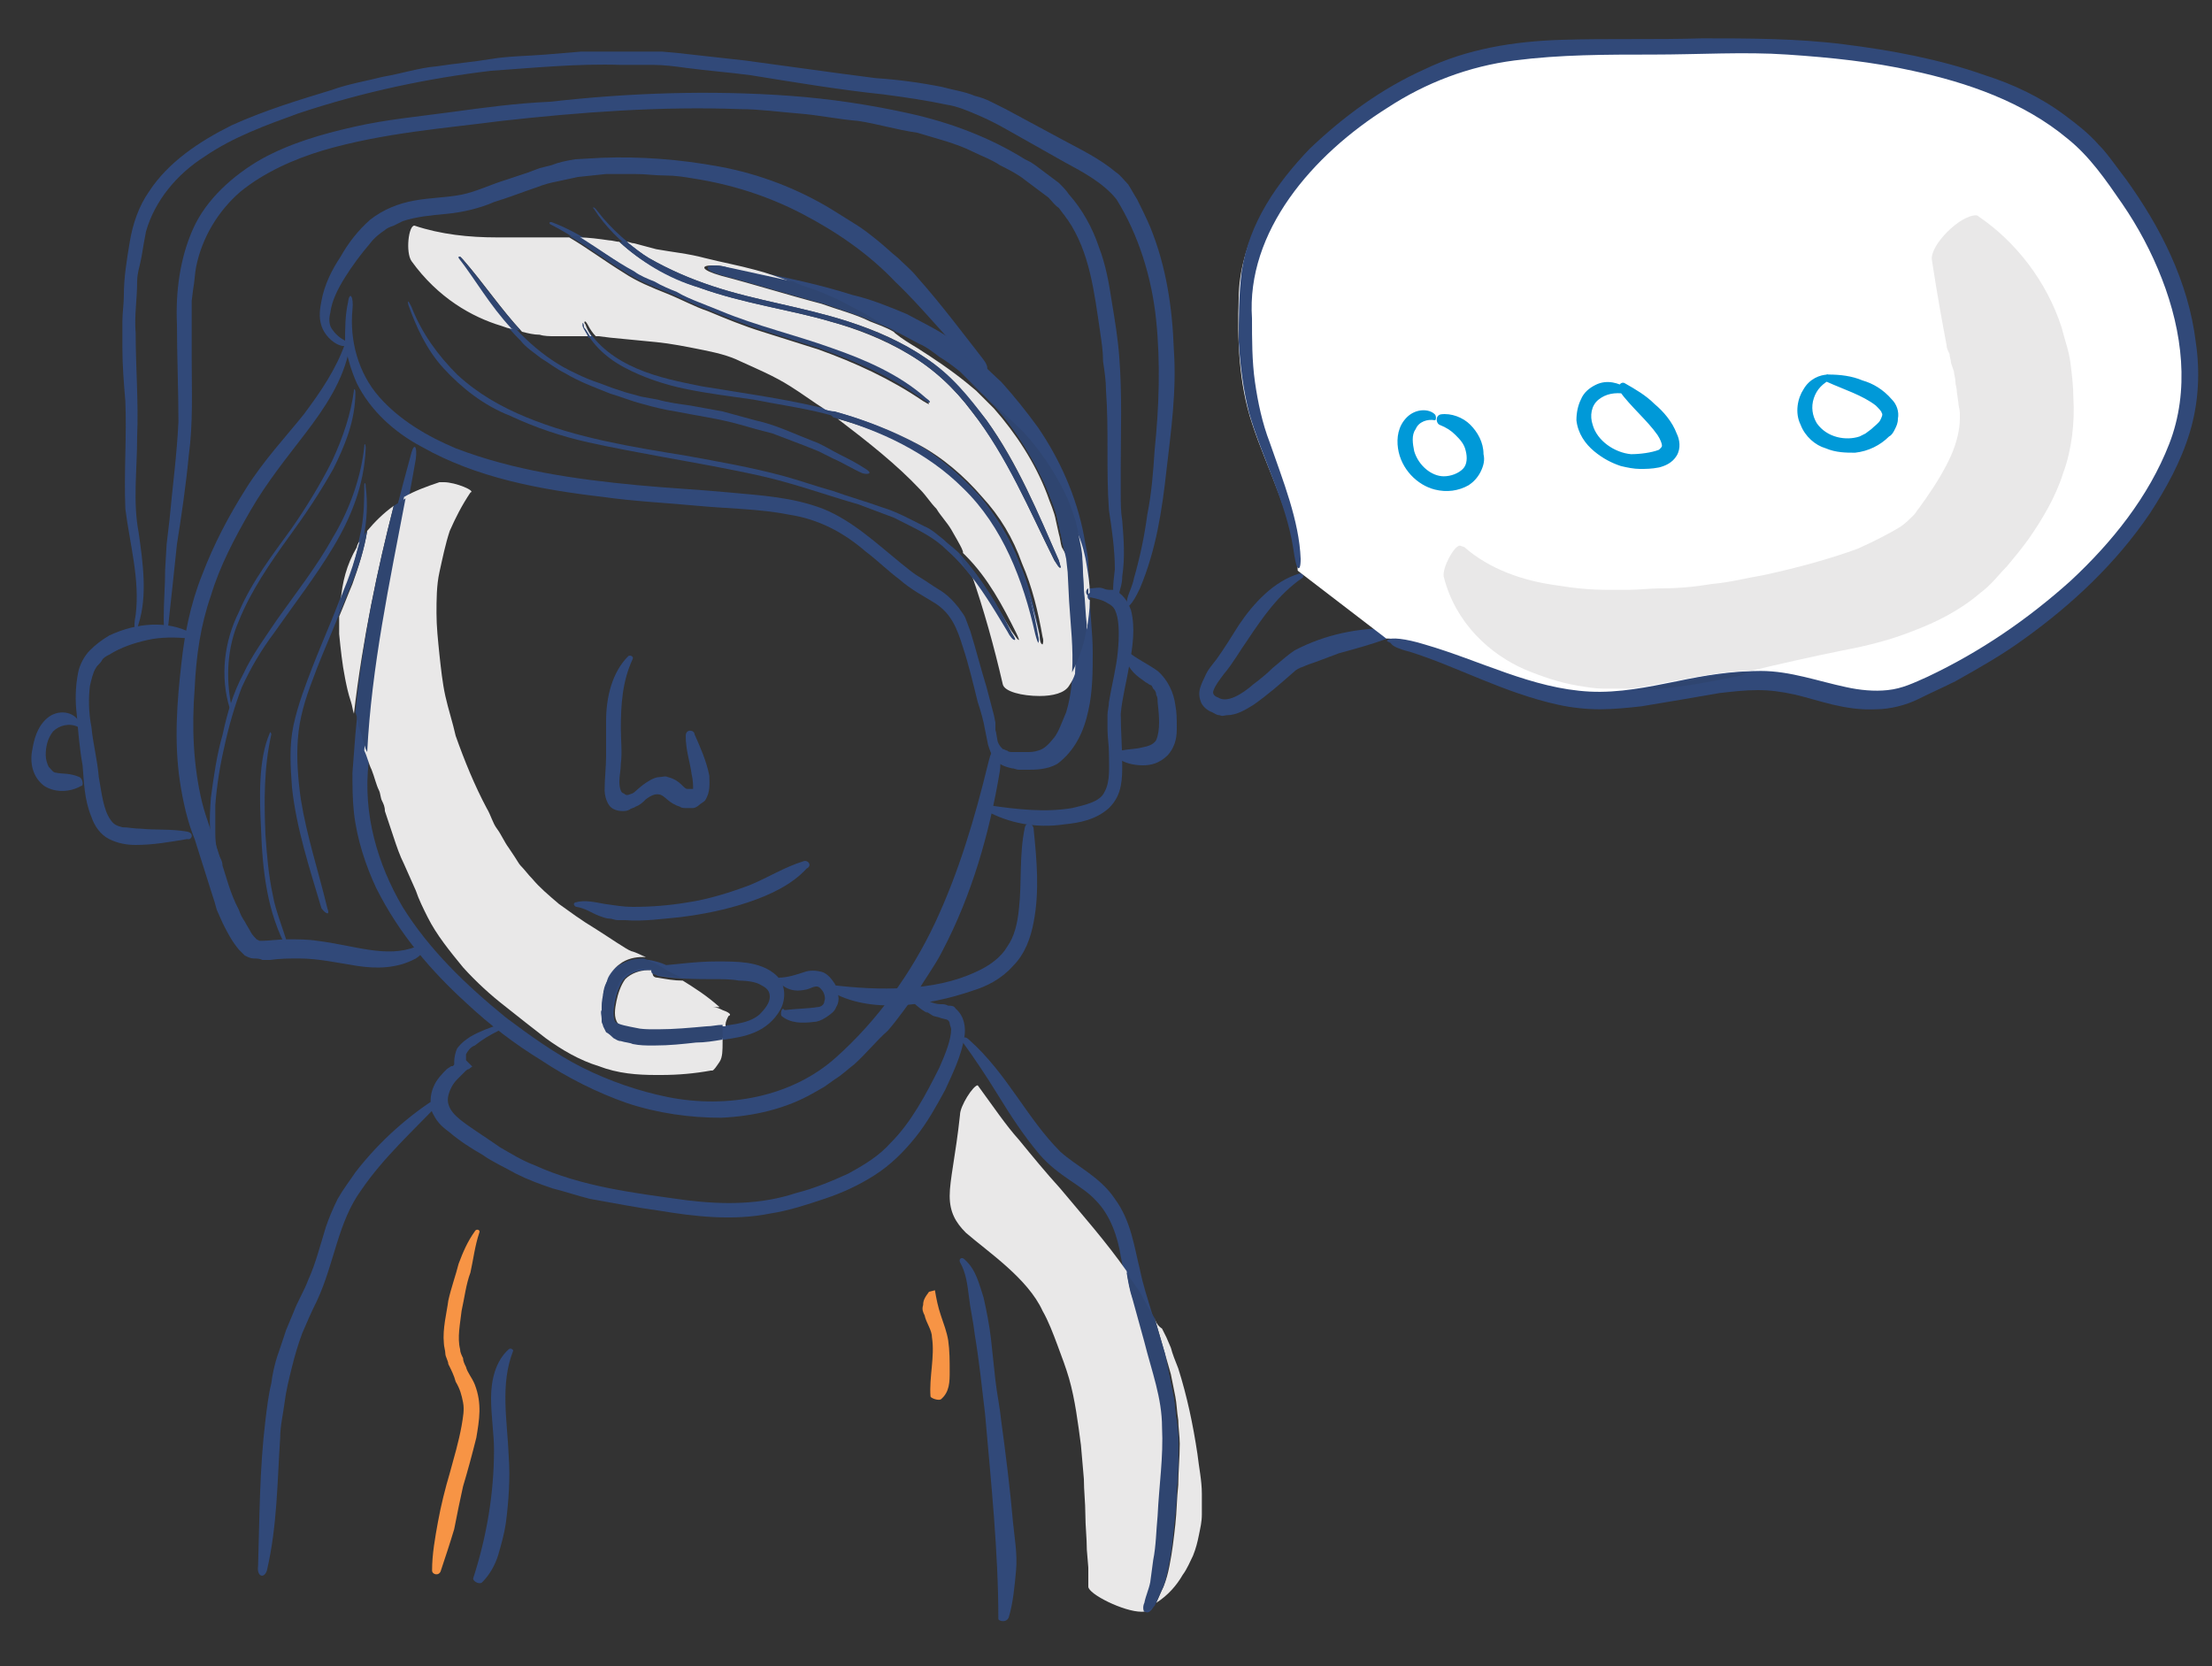 <svg xmlns="http://www.w3.org/2000/svg" version="1.1" id="Layer_1" x="0" y="0" viewBox="0 0 150 113" xml:space="preserve"><rect x="0" y="0" width="150" height="113" fill="#333333" stroke="none"/><style>.st0{fill:#314979}.st1{fill:#f79445}.st4{fill:#e9e8e8}.st5{fill:#2f4570}</style><path class="st0" d="M49.1 18.7c2.3.6 4.5 1.3 6.8 1.9 1.1.4 2.2.7 3.3 1.2.5.2 1.1.4 1.6.7l1.5.8c.5.2 1 .6 1.4.9.5.3.9.6 1.4 1l1.2 1.2.6.6.6.6c1.5 1.7 2.7 3.7 3.6 5.8.2.6.5 1.2.6 1.8l.2.9c.1.3.1.6.2.9l.2.9.1.9.1 2c.2 2.6.5 5.2-.2 7.5-.3.7-.5 1.3-.8 1.7-.4.5-.7.8-1.1.9-.3.1-.5.1-.8.1h-.9c-.2 0-.3 0-.4-.1-.1 0-.2-.1-.3-.1-.1-.1-.2-.2-.3-.4-.1-.2-.1-.6-.2-.9V49l-.1-.5-.5-1.9c-.4-1.3-.7-2.5-1.1-3.8-.1-.3-.2-.5-.3-.8-.1-.3-.3-.5-.5-.8-.4-.5-.8-.9-1.3-1.2-.5-.3-.9-.6-1.4-.9-.5-.3-.8-.6-1.2-.9-1.6-1.3-3.3-2.9-5.3-3.7-2.1-.8-4.2-.9-6.3-1.1-2.1-.2-4.2-.3-6.3-.5-4.2-.4-8.4-1-12.3-2.5-1.9-.8-3.8-1.9-5.2-3.5-1.4-1.6-2-3.8-1.8-5.9.1-.9-.2-1.3-.3-.5-.2.9-.2 1.8-.2 2.7.1.9.4 1.9.8 2.8.9 1.8 2.5 3.3 4.4 4.3 3.7 2.1 8 2.9 12.3 3.4 2.1.3 4.3.4 6.4.6 2.1.2 4.2.2 6.2.6 2 .3 3.7 1.2 5.2 2.5.8.6 1.5 1.3 2.3 1.9.8.7 1.6 1.1 2.4 1.6 1.1.7 1.5 1.7 1.9 3 .4 1.2.7 2.5 1 3.7.2.6.4 1.3.5 1.9l.2 1c.1.3.2.7.5 1 .3.4.7.5 1.1.6.2 0 .3.1.5.1h.5c.6 0 1.4 0 2.1-.4 1.2-.9 1.8-2.2 2.1-3.6.3-1.3.3-2.7.3-4 0-1.3-.2-2.6-.2-3.9l-.1-2c0-.7-.2-1.3-.3-2-.5-2.6-1.6-5.1-3.1-7.3-.8-1.1-1.6-2.1-2.5-3.1-1-.9-1.9-1.9-3-2.6-1-.8-2.3-1.4-3.4-2-1.2-.5-2.4-1-3.7-1.3-2.5-.8-5.1-1.3-7.6-1.8-2.3-.4-3 0-1.1.5"/><path class="st0" d="M66.7 24.4c-1.4-1.8-2.9-3.8-4.5-5.6-.4-.5-.9-.9-1.3-1.3-.5-.4-.9-.8-1.4-1.2-.5-.4-1-.8-1.5-1.1l-1.6-1c-2.3-1.4-4.9-2.4-7.6-2.9-2.7-.5-5.4-.7-8-.6l-1.8.1c-.6.1-1.1.2-1.6.4l-.8.2-.8.3-1.5.5c-1 .3-2 .8-3 1-1 .2-2.1.2-3.2.4s-2.1.6-3 1.3c-.8.7-1.5 1.6-2 2.5-.6.9-1.1 1.9-1.3 3-.1.5-.2 1.1 0 1.7.2.6.7 1.1 1.2 1.3.5.2.7-.1.4-.3-.4-.2-.7-.5-.9-.8-.2-.3-.2-.7-.1-1.1.1-.8.5-1.6 1-2.4.5-.8 1.1-1.6 1.7-2.3.3-.4.7-.7 1-.9.1-.1.3-.2.6-.3l.6-.3c.9-.3 1.9-.4 3-.5 1.1-.1 2.3-.4 3.2-.8 1-.3 2-.7 2.9-1 .5-.2.9-.3 1.4-.4.5-.1.9-.2 1.4-.3l1.9-.2h2c.7 0 1.3.1 2 .1s1.3.1 1.9.2c2.6.4 5.1 1.2 7.4 2.4 2.3 1.2 4.5 2.7 6.3 4.6 1.9 1.8 3.5 3.9 5.4 5.7.6.6 1.2.4.6-.4"/><path class="st0" d="M28.2 64.2c-2 .8-4.2-.1-6.7-.4-.6-.1-1.3-.1-2-.1-.6 0-1.3.1-1.7.1h-.2l-.2-.1c-.1-.1-.3-.3-.4-.5-.1-.2-.3-.5-.4-.7-.2-.3-.3-.5-.4-.8-.6-1.1-.9-2.4-1.3-3.6-.4-1.3-.9-2.5-1.2-3.7-.6-2.5-.7-5.1-.5-7.7.1-2.2.4-4.3 1.1-6.3.6-2 1.6-3.9 2.7-5.8s2.4-3.5 3.7-5.2c1.3-1.7 2.6-3.6 3-5.8.1-.5-.1-.7-.3-.3-.6 1.7-1.6 3.2-2.8 4.8-1.2 1.5-2.7 3.1-3.9 5-1.2 1.9-2.2 3.8-3 5.9-.8 2-1.2 4.1-1.4 6-.3 2.6-.5 5.3-.1 8 .2 1.3.5 2.7 1 3.9l.6 1.9c.2.6.4 1.3.6 1.9.1.3.2.6.3 1l.4.9c.3.6.6 1.2 1.1 1.8l.4.4c.2.1.4.2.6.2.2 0 .4 0 .6.1h.5c.7-.1 1.3-.1 2-.1 1.3 0 2.6.3 3.9.5 1.3.2 2.7.2 4-.5.9-.6.7-1.2 0-.8z"/><path class="st0" d="M67 51.8c-.9 3.7-2 7.4-3.6 10.8-1.6 3.4-3.9 6.6-6.7 9.1-3 2.7-7.4 3.5-11.4 2.7-2-.4-4-1.1-5.8-2-1.8-.9-3.6-2.2-5.2-3.4-2.7-2.2-5.2-4.6-7-7.5-1.7-2.9-2.7-6.3-2.3-9.8.3-6.9 2-13.6 3.2-20.6.1-.8-.1-1.1-.3-.4-1.5 5.5-3.2 12.1-3.8 19.1l-.2 2.6c0 .9 0 1.8.1 2.7.2 1.8.8 3.6 1.5 5.1 1.6 3.2 3.8 5.7 6.1 7.8 1.6 1.5 3.3 2.8 5.1 3.9 1.8 1.2 3.8 2.2 5.8 2.9 2.1.7 4.3 1 6.4 1 2.2-.1 4.4-.6 6.3-1.7l.7-.4.7-.5c.5-.3.9-.7 1.3-1 .8-.7 1.5-1.6 2.3-2.3.7-.8 1.3-1.7 2-2.6.5-.9 1.2-1.8 1.7-2.8 2-3.8 3.2-8 3.9-12.2.1-.7 0-1.3-.1-1.4-.4-.2-.5.1-.7.9"/><path class="st0" d="M46.5 49.9c0 1 .3 1.8.4 2.6.1.4.1.8.1.9v.1h-.4c-.1 0-.2-.1-.4-.3-.2-.2-.5-.4-.9-.5-.2-.1-.4 0-.6 0-.2 0-.4.1-.6.2-.7.4-1 .8-1.2.9-.3.1-.4.2-.6 0-.2 0-.3-.4-.3-.8s.1-.8.1-1.2c.1-.8 0-1.6 0-2.4 0-1.6.1-3.2.8-4.7.1-.2-.2-.3-.3-.2-1.1 1.1-1.5 2.8-1.5 4.4v2.4c0 .7-.1 1.5-.1 2.3 0 .3.1.7.3 1 .2.3.6.4.9.4.2 0 .3 0 .5-.1.1-.1.3-.1.4-.2.3-.1.5-.3.7-.5.4-.3.7-.4 1-.3.3.1.6.6 1.3.8.1.1.3.1.5.1h.4c.1 0 .3-.1.4-.2.1-.1.3-.2.4-.3.4-.6.3-1.2.3-1.7-.2-1-.6-1.9-1-2.8 0-.3-.6-.4-.6.1zm8 8.5c-1.3.4-2.4 1.1-3.6 1.6-1.3.5-2.9 1-4.3 1.2-1.2.2-2.4.3-3.7.3-.6 0-1.2-.1-1.9-.2-.6-.1-1.3-.3-2-.1-.2.1 0 .3.1.3.6.1 1 .4 1.5.6.3.1.5.2.8.2.1 0 .3.1.5.1h.5c1.2.1 2.6-.1 3.7-.2 1.6-.2 3.1-.5 4.6-1 1.5-.5 3-1.2 4-2.3.4-.2.1-.6-.2-.5m7.3 9.5c.2.1.5.5 1.1.8l-.1-.1c.2.1.3.2.5.3l.4.1c.2.1.5.1.6.2 0 0 .1.1.1.2s.1.3.1.4c0 .7-.4 1.7-.8 2.6-.9 1.8-1.9 3.7-3.3 5.1-.8.9-1.8 1.5-2.9 2.1-1.1.5-2.3 1-3.5 1.3-2.4.8-4.9.8-7.4.5-3.6-.5-7.1-.9-10.4-2.4-.8-.3-1.6-.8-2.3-1.2-.7-.5-1.5-1-2.2-1.5-.7-.5-1.5-1.1-1.3-2 .1-.4.3-.8.6-1.1l.5-.5c.1-.1.2-.2.3-.2.1-.1.3-.2.2-.2l-.4-.4v-.4c.1-.2.3-.5.6-.6.5-.4 1-.7 1.6-1 .5-.3.3-.6 0-.4-.6.2-1.2.4-1.9.8-.3.2-.6.4-.9.8-.1.2-.2.6-.2.9v.2l-.1.1h-.1l-.3.2c-.3.3-.7.7-.9 1.2-.1.2-.2.6-.2.9 0 .3 0 .7.2 1 .3.6.7.9 1.1 1.2.7.6 1.5 1.1 2.2 1.5.7.5 1.6.9 2.3 1.3.8.4 1.6.7 2.5 1 .8.2 1.7.5 2.5.7 1.7.3 3.2.6 4.7.8 2.4.4 5 .7 7.5.2 1.3-.2 2.5-.6 3.7-1 1.2-.4 2.3-.9 3.4-1.6 1.1-.7 2-1.6 2.8-2.6.8-1 1.4-2.1 2-3.2.5-1.1 1.1-2.3 1.3-3.6.1-.6 0-1.4-.6-1.9-.1-.2-.3-.2-.5-.2-.2-.1-.3-.1-.5-.1-.3 0-.6-.1-.8-.2-.3-.1-.6-.4-1-.6-.5-.3-.8 0-.8.1.2.3.4.4.6.5"/><path class="st0" d="M18.1 106.5c.7-3 .7-6 .9-9 0-.8.2-1.6.3-2.4.1-.8.3-1.6.5-2.4.2-.8.4-1.5.7-2.3.3-.7.6-1.4 1-2.2 1.2-2.6 1.4-5.3 3-7.5 1.5-2.2 3.5-4 5.4-6 .2-.2 0-.5-.2-.3-1.9 1.2-3.9 2.9-5.6 5.1-.4.6-.8 1.1-1.2 1.8-.3.6-.6 1.3-.8 1.9-.4 1.3-.7 2.5-1.2 3.6-.3.8-.7 1.4-1 2.2l-.5 1.2-.4 1.2c-.3.8-.5 1.6-.6 2.4-.2.8-.3 1.7-.4 2.5-.4 3.3-.4 6.6-.5 9.9-.1.7.4.9.6.3zm60.1 2.5c.2-.4.4-.9.6-1.3.2-.4.3-.9.4-1.4.2-.9.3-1.8.4-2.8.1-.9.2-1.8.2-2.7.1-.9.1-1.9.1-2.8 0-.5 0-1-.1-1.6-.1-.5-.1-1.1-.2-1.6l-.3-1.5-.3-1.5-.9-2.8c-.3-1-.6-1.9-.8-2.9-.4-1.6-.6-3.3-1.7-4.8-1-1.5-2.6-2.2-3.7-3.2-2.3-2.3-3.6-5.3-6.2-7.6-.3-.3-.5-.1-.4.2.8 1.1 1.6 2.3 2.4 3.6.8 1.3 1.7 2.7 2.8 4 1.3 1.5 2.9 2.1 3.8 3.1 1 1 1.5 2.5 1.7 3.8.2 1 .4 2 .6 2.9l.8 2.9c.5 2 1.2 3.8 1.2 5.8.1 2-.2 3.9-.3 6-.1 1-.1 2-.3 3l-.2 1.5c-.1.5-.3.9-.4 1.4 0 .5.4 1 .8.3m-9.8.7c.3-1 .4-2.1.5-3.2.1-1.1-.1-2.2-.2-3.2-.2-2.3-.5-4.7-.8-6.9-.1-1-.3-1.9-.4-2.8-.1-.9-.2-1.9-.3-2.8-.1-.9-.3-1.9-.5-2.8-.3-.9-.5-1.9-1.3-2.6-.2-.2-.4 0-.3.2.4.7.5 1.5.6 2.3.1.9.3 1.7.4 2.6.3 1.8.5 3.7.7 5.4.4 4.6.9 9.3.9 13.9 0 .1.5.3.7-.1z"/><path class="st1" d="M29.9 106.5c.3-.9.6-1.8.9-2.8l.3-1.5c.1-.5.2-.9.3-1.4.3-1 .6-2.1.9-3.3.2-1.2.4-2.3-.1-3.6-.2-.5-.5-.8-.6-1.2-.1-.2-.2-.4-.2-.6-.1-.2-.2-.4-.2-.6-.2-.8 0-1.7.1-2.6.2-.9.3-1.8.6-2.6.2-.9.3-1.8.6-2.7.1-.2-.2-.3-.3-.1-.5.7-.8 1.4-1.1 2.2-.2.8-.5 1.6-.7 2.5-.1.8-.4 1.9-.3 2.9 0 .2.1.5.1.7 0 .2.2.5.2.7.2.4.4.8.5 1.2.3.5.4.9.5 1.4.1.5 0 1-.1 1.6-.2 1.1-.5 2.1-.8 3.2-.3 1-.6 2.2-.8 3.3-.2 1.1-.4 2.2-.4 3.3 0 .3.5.4.6 0z"/><path class="st0" d="M32.7 107.3c.5-.5.9-1.2 1.1-1.9.2-.7.4-1.4.5-2.1.2-1.5.3-3.1.2-4.5-.1-2.5-.6-4.9.3-7.2 0-.1-.2-.2-.3-.1-.9.8-1.2 2.1-1.2 3.3 0 1.2.2 2.5.2 3.5 0 3-.5 5.9-1.4 8.7-.1.2.4.5.6.3z"/><path class="st1" d="M63.8 94.9c.6-.5.6-1.2.6-1.9s0-1.4-.1-2.1c-.1-.6-.3-1.1-.5-1.7-.2-.6-.3-1.1-.4-1.7l-.4.1c-.3.4-.4.6-.4.9-.1.3 0 .5.1.7.1.5.5 1 .5 1.5.2 1.3-.2 2.7-.1 4 0 .1.5.3.7.2z"/><path class="st0" d="M68.6 42.9c-.9-1.8-2-3.6-3.4-5.2-.3-.4-.8-.7-1.2-1.1-.4-.3-.8-.7-1.3-.9-1-.5-1.9-1-2.9-1.3-1.1-.4-2.2-.7-3.3-1.1-1.1-.3-2.2-.7-3.3-1-2.2-.6-4.5-1-6.7-1.4-3.7-.6-7.4-1.2-10.8-2.6-1.7-.7-3.3-1.6-4.7-2.9-1.3-1.3-2.4-2.8-3.1-4.6-.2-.4-.3-.5-.2-.1.5 1.4 1.2 3 2.4 4.3 1.2 1.3 2.7 2.5 4.5 3.2 1.7.8 3.5 1.4 5.3 1.8 1.8.4 3.5.7 5.1 1 2.2.4 4.5.8 6.7 1.3s4.4 1.3 6.5 1.9c.5.2 1.1.4 1.6.6l.8.3.8.4c1 .5 2 1 2.8 1.8 1.7 1.5 2.9 3.5 4 5.4.5.8.8.9.4.2"/><path class="st0" d="M70.5 43.1c-.3-1.7-.7-3.4-1.4-5-.6-1.6-1.6-3.2-2.7-4.5-1.3-1.4-2.8-2.7-4.4-3.6-1.7-.9-3.5-1.6-5.3-2.1-3-.8-6.1-1.2-9.1-1.7-1.5-.3-3-.6-4.4-1.2-1.4-.6-2.7-1.5-3.5-2.9-.2-.3-.3-.3-.2-.1.5 1.2 1.5 2.2 2.8 2.9 1.3.7 2.8 1.2 4.3 1.5 1.5.3 3.1.5 4.5.7 1.5.3 2.9.5 4.2.8 3.6.8 7.2 2.4 9.9 5.1 2.7 2.6 4.1 6.3 4.9 9.9.3.7.5.9.4.2"/><path class="st0" d="M58.7 31.8c-.6-.4-1.2-.7-1.8-1-.6-.3-1.2-.7-1.8-.9-1.3-.5-2.5-1.1-3.9-1.4l-2.2-.6-2.2-.4c-.7-.1-1.5-.2-2.2-.4l-1.1-.2-1.1-.3-.9-.3-.8-.3c-.6-.2-1.1-.4-1.7-.7-1.1-.5-2.1-1.2-3-2-1.8-1.6-3.1-3.7-4.7-5.6-.2-.2-.3-.2-.2 0 1.2 1.6 2.4 3.6 4.2 5.4.4.5.9.8 1.4 1.2.5.3 1 .7 1.6 1 1 .6 2.1 1 3.1 1.4.7.2 1.4.5 2.2.7.7.2 1.5.4 2.2.5 1.5.3 3 .5 4.4.9.7.2 1.4.4 2.2.6l2.1.8 1 .4 1 .5c.7.3 1.3.7 2 1 .4.1.7 0 .2-.3M71.8 38c-1.4-3.2-2.8-6.5-4.9-9.5-1.2-1.6-2.4-3.1-4.1-4.2-1.6-1.1-3.5-1.9-5.3-2.5-3.1-1-6.2-1.4-9.2-2.4-1.5-.5-2.9-1.1-4.3-1.9-1.3-.9-2.5-1.9-3.5-3.2-.2-.3-.4-.3-.2-.1 1.4 2.2 4.1 4.2 7.1 5.2 3 1.1 6.2 1.5 8.9 2.3 1.9.5 3.7 1.2 5.3 2.2 1.7 1 3.1 2.3 4.3 3.9 2.4 3.1 3.9 6.7 5.6 10.1.3.7.6.8.3.1"/><path class="st0" d="M62.9 27c-1.8-1.6-4.1-2.6-6.4-3.4-2.5-.9-5.1-1.5-7.5-2.5l-1.5-.6c-.5-.2-1-.4-1.5-.7-.5-.2-1-.4-1.5-.7-.5-.2-1-.4-1.4-.7-1.8-1.1-3.5-2.5-5.6-3.3-.2-.1-.3 0-.2.1 1.6.8 3.2 2 5.1 3.2.9.6 1.9 1 2.9 1.4 1 .4 1.9.9 2.8 1.2 1.2.5 2.5 1 3.7 1.4 1.3.4 2.5.8 3.8 1.2 2.5.9 4.9 1.9 7.1 3.5.3.3.6.2.2-.1M15.7 47.9c-.4-1.9-.3-4 .5-5.8.8-2 2.1-3.9 3.4-5.7 1.1-1.5 2.1-3 3-4.6.8-1.6 1.5-3.3 1.5-5.2 0-.2-.1-.3-.1-.1-.2 1.5-.7 3.1-1.5 4.8-.8 1.6-1.8 3.2-2.7 4.5-1.3 1.8-2.7 3.6-3.6 5.7-1 2-1.3 4.4-.6 6.6-.1.2.1.2.1-.2z"/><path class="st0" d="M15 58.3c-.3-.5-.4-1.1-.4-1.8v-1.9c.1-1.3.3-2.6.6-3.9.3-1.4.7-2.8 1.2-4.1.6-1.3 1.3-2.5 2.2-3.7 1.4-2 2.8-3.8 4-5.8 1.2-2 2.1-4.2 2.2-6.7 0-.3-.1-.4-.1-.1-.2 1.9-.9 4.1-2.1 6.1-1.1 2-2.6 3.9-3.8 5.6-.8 1.2-1.7 2.4-2.3 3.7-.7 1.3-1.1 2.7-1.4 4.1-.4 1.4-.6 2.8-.8 4.3-.1 1.4-.2 3 .5 4.3.2.4.4.4.2-.1zm7.2 3.3c-.6-2.5-1.4-4.9-1.8-7.4-.2-1.4-.3-2.8-.2-4.1.1-1.4.5-2.7 1-4 .8-2.2 1.8-4.2 2.5-6.4.8-2.1 1.4-4.4 1.1-6.7 0-.3-.1-.3-.1-.1 0 .9 0 1.9-.2 3-.2 1-.5 2.1-.9 3.2-.7 2.1-1.7 4.3-2.4 6.1-.5 1.3-1 2.6-1.3 4-.3 1.4-.2 2.8-.1 4.2.3 2.8 1.2 5.5 2 8.2.3.4.6.5.4 0"/><path class="st0" d="M19.6 64.3l-.6-1.8c-.2-.6-.4-1.2-.5-1.8-.3-1.4-.4-2.7-.5-4.1-.1-2.3-.1-4.6.4-6.8 0-.1-.1-.2-.1-.1-.8 1.8-.7 4.5-.6 6.5.1 2.8.4 5.7 1.8 8.2 0 .1.1.1.1-.1zm54.3-23.8c.5.1.9.2 1.2.4.4.2.5.4.6.7.2.6.2 1.6.1 2.6-.1 1.1-.4 2.2-.6 3.4 0 .3-.1.6-.1.9v.9c0 .6.1 1.1.1 1.7 0 .9.1 1.9-.3 2.6-.3.7-1.4.9-2.2 1.1-1.8.3-3.7.1-5.7-.2-.2 0-.3.3-.1.4 1.5.8 3.3 1.2 5.3.9 1-.1 2.1-.3 3-1.1.5-.5.7-1 .8-1.5.1-.5.1-1 .1-1.4 0-1.2-.1-2.4-.1-3.5.1-1.1.4-2.2.6-3.4.2-1.1.4-2.4.1-3.6-.2-.6-.6-1.2-1.2-1.4h-.2c-.1 0-.3 0-.5-.1-.3-.1-.6 0-.9 0-.3 0-.4.5 0 .6M12.7 56.4c-1.1-.2-2.2-.1-3.1-.2-.5 0-.9-.1-1.3-.1-.4-.1-.6-.2-.8-.5-.5-.7-.6-1.8-.8-2.9-.1-1.2-.4-2.3-.5-3.4-.2-1-.2-2-.1-2.8.1-.4.2-.9.4-1.2.1-.2.3-.3.4-.5.1-.2.3-.3.5-.4.8-.5 1.7-.8 2.6-1 .9-.2 1.9-.2 2.8-.1.2 0 .3-.3.1-.4-1.5-.8-3.6-.7-5.5.2-.5.3-.9.6-1.3 1s-.7 1-.8 1.5c-.2 1-.2 2-.1 2.8.1 1.2.2 2.4.4 3.5.1 1.1.1 2.3.6 3.5.2.6.6 1.2 1.2 1.5.6.3 1.2.4 1.8.4 1.2 0 2.3-.2 3.5-.4.3.1.5-.4 0-.5z"/><path class="st0" d="M5.4 52.7c-.7-.3-1.2-.2-1.6-.3-.2 0-.3-.2-.5-.4-.1-.2-.2-.5-.2-.8 0-.5.1-1.1.5-1.6.4-.4 1.1-.6 1.7-.3l.1-.3c-.4-.8-1.5-.9-2.2-.3-.7.6-.9 1.5-1 2.1-.2.9 0 1.9.8 2.5.8.5 1.8.4 2.5 0 .2 0 .1-.5-.1-.6zm70.7-1.1c.4.2.9.3 1.4.3.5 0 1.1-.1 1.7-.7.6-.7.6-1.4.6-1.9s0-1-.1-1.5c-.1-.8-.5-1.7-1.2-2.3-.7-.5-1.4-.8-2-1.3-.1-.1-.2.2-.2.3.2 1 .9 1.4 1.3 1.7.1.1.2.1.3.2l.2.1.1.2c.1.1.2.2.2.4.1.2.1.3.1.5.1.9.2 1.9-.1 2.6-.2.3-.5.4-1 .5-.4.1-.9.1-1.4.2-.1 0-.1.6.1.7zm1.2-11.7c1.1-2.6 1.5-5.3 1.8-8 .3-2.6.7-5.4.5-8.2-.1-2.8-.5-5.6-1.6-8.3-.3-.7-.6-1.3-.9-1.9-.2-.3-.4-.7-.6-1-.3-.3-.5-.6-.8-.8-1.2-1-2.5-1.6-3.6-2.2l-3.9-2.1-1-.5c-.4-.2-.7-.3-1.1-.4-.7-.3-1.5-.4-2.2-.6-1.5-.3-3-.5-4.5-.6L57.1 5l-2.2-.3c-1.5-.2-2.9-.4-4.4-.6L46 3.6l-1.1-.1h-5.5l-2.4.2c-1.2.1-2.5.1-3.7.3-1.2.2-2.4.3-3.7.5-1.2.1-2.4.5-3.6.7-1.2.3-2.4.5-3.5.9-2.3.7-4.6 1.4-6.8 2.4-2.2 1.1-4.3 2.5-5.6 4.5-.7 1-1.1 2.2-1.3 3.4-.2 1.2-.4 2.4-.4 3.6 0 .6-.1 1.2-.1 1.8v1.8c0 1.2.1 2.4.2 3.6.1 2.4-.1 4.8 0 7.3.3 2.4 1 4.8.7 7.2-.2 1 0 1.4.2.6.6-1.9.3-4.1 0-6.2-.4-2.1-.1-4.2-.1-6.5.1-2.3-.1-4.7-.1-7-.1-1.2.1-2.3.1-3.5 0-.6.2-1.1.3-1.7.1-.6.2-1.2.3-1.7.6-2.1 2.1-3.9 4-5.1 1.9-1.3 4.1-2.1 6.3-2.9 4.5-1.5 8.9-2.4 13.1-2.9 2.9-.2 5.9-.5 8.8-.4h2.2c.7 0 1.5.1 2.2.2 1.5.2 2.9.3 4.4.5 3.1.5 6.1 1 9 1.3 1.5.2 2.9.4 4.3.7.7.1 1.4.4 2.1.7.7.3 1.3.6 2 1l3.9 2.2c1.3.7 2.6 1.4 3.5 2.5 1.5 2.4 2.4 5.3 2.7 8.2.3 2.9.2 5.9-.1 8.8-.1 1.5-.2 2.9-.5 4.4-.2 1.5-.5 2.9-.9 4.3-.1.5-.3.9-.4 1.2-.1.3-.1.5-.1.7 0 .2.4-.1.9-1.2z"/><path class="st0" d="M76.1 39.1c.2-1.3.1-2.6 0-3.8-.1-.6-.1-1.2-.1-1.8v-1.8c0-2.4.1-4.9-.1-7.5-.1-1.3-.3-2.5-.5-3.7-.2-1.3-.4-2.5-.9-3.8-.4-1.2-1.1-2.5-2-3.5-.2-.3-.4-.5-.7-.8l-.8-.6-.8-.6-.3-.2-.4-.2c-2.4-1.5-5.1-2.5-7.8-3.1-2.7-.6-5.4-1-8.1-1.2-5.5-.4-11-.2-16.3.4-2.3.1-4.5.4-6.7.7-2.2.3-4.4.5-6.6 1-2.2.5-4.3 1.1-6.3 2.2-1.9 1.1-3.7 2.7-4.6 4.7-.9 2-1.2 4.3-1.1 6.5 0 2.2.1 4.4.1 6.6-.1 2.2-.4 4.4-.6 6.6l-.2 1.7-.1 1.7c0 1.1-.1 2.2-.1 3.4 0 1 .2 1.3.3.5.2-1.8.4-3.7.6-5.6.3-1.9.6-3.9.8-6 .3-2.2.2-4.4.2-6.5v-4l.1-.8c.1-.5.1-1 .2-1.5.4-2 1.5-3.8 3-5.1 1.6-1.3 3.6-2.2 5.6-2.8C26 9 30.2 8.7 34 8.2c5.4-.6 10.8-1 16.2-.8 1.3 0 2.7.2 4 .3 1.3.1 2.7.4 4 .5 1.3.2 2.6.6 4 .8 1.3.4 2.6.7 3.8 1.3.6.3 1.2.5 1.8.9.6.3 1.2.6 1.7 1l1.6 1.2c.2.2.4.5.7.7l.3.4c.1.1.2.3.3.4 1.5 2.2 1.8 4.9 2.2 7.6.1.7.2 1.3.2 2 .1.7.2 1.3.2 2 .1 1.3.1 2.7.1 4 0 1.4 0 2.7.1 4.1.2 1.3.4 2.7.4 4-.1.9-.2 1.6 0 1.8 0 .1.1.1.3-.1 0-.3.2-.6.2-1.2zM44.7 66.2c1.3.2 2.5.2 3.7.2.6 0 1.2 0 1.7.1.6 0 1.2.1 1.5.3.4.2.6.4.6.8s-.3.8-.7 1.2c-.8.7-2.2.7-3.5.9-1.1.1-2.2.2-3.2.2-.5 0-1.1 0-1.6-.1s-1.1-.2-1.4-.4c-.3-.3-.2-1-.1-1.5s.3-1.1.6-1.5c.4-.4.9-.6 1.5-.6.5 0 1.1 0 1.6.2.2.1.4-.2.2-.3-.4-.3-1-.5-1.6-.6-.6-.1-1.4 0-2.1.4-.3.2-.7.7-.8 1-.2.3-.3.7-.3 1-.1.3-.1.7-.1 1.1v.6c0 .1.1.3.1.4l.2.4c.2.1.4.3.5.4.2.1.3.2.5.2.3.1.6.1.8.2.5.1 1 .1 1.5.1 1 0 1.9-.1 2.8-.2.7-.1 1.4-.1 2-.2.7-.1 1.4-.2 2.1-.5.7-.3 1.3-.8 1.7-1.5.4-.7.4-1.7-.2-2.3-.6-.6-1.4-.8-2-.9-.7-.1-1.4-.1-2.1-.1-1.4 0-2.7.2-4 .3-.3.1-.4.6.1.7"/><path class="st0" d="M53 68.9c.6.5 1.4.5 2.2.4.2 0 .5-.1.8-.3.3-.2.6-.4.7-.7.2-.3.2-.7.1-.9 0-.3-.1-.5-.2-.7-.2-.3-.5-.7-.9-.8-.4-.1-.8-.1-1.1 0-.6.2-1.2.4-1.8.4l.1.4c.7.6 1.3.5 1.8.4.4-.1.7-.4 1 0 .2.2.3.6.2.8 0 .2-.2.4-.5.4-.6.1-1.4.1-2.2.2-.2-.3-.3.3-.2.4z"/><path class="st0" d="M69.5 56.1c-.4 1.9-.2 3.7-.4 5.5-.1 1-.3 1.9-.8 2.6-.4.7-1.2 1.3-2.1 1.7-1.5.7-3.1 1-4.8 1.1-1.7.1-3.3 0-5-.2-.2 0-.3.3-.1.4 2.6 1.6 6.7 1 9.6 0 1-.3 2-.8 2.8-1.7.8-.8 1.2-1.9 1.4-3 .4-2.1.2-4.2 0-6.2 0-.5-.5-.6-.6-.2zm24.7-13.5c-2.1 0-4.3.4-6.4 1.5-.6.4-1 .8-1.5 1.2-.4.4-.9.8-1.3 1.1-.8.7-1.8 1.3-2.4.9-.3-.1-.4-.3-.3-.5.1-.3.4-.7.7-1.1.6-.7 1.1-1.6 1.6-2.3 1-1.5 2.1-3.1 3.7-4.2.2-.1 0-.4-.2-.3-1.7.5-3.1 2-4.1 3.5-.5.8-1 1.6-1.5 2.3-.3.4-.6.7-.8 1.2-.1.2-.2.4-.3.7-.1.3-.1.6 0 .9.1.4.5.7.8.8.2.1.3.2.5.2.2.1.4 0 .5 0 .7 0 1.3-.4 1.8-.7 1-.7 1.9-1.5 2.7-2.2.2-.2.4-.3.7-.4.2-.1.5-.2.8-.3.3-.1.5-.2.8-.3l.8-.3c1.1-.3 2.2-.6 3.3-1 .5-.2.6-.7.1-.7z"/><path d="M88 38.7c-.1-3.2-2.1-6.9-3.1-10-.9-2.7-1-5.7-.9-8.5.1-7.3 7.9-13.6 14.3-15.9 4.5-1.6 9.6-1.2 14.3-1.2 3.3 0 6.8-.1 10.2.2 6.4.6 15.2 2.2 19.4 7.6 4.4 5.5 7.8 12.9 4.9 19.8-3.1 7.3-10.5 13.1-17.6 16.1-3.5 1.5-6.5-.8-10-.9-3.8-.1-7.5 1.3-11.4 1.3-4.5-.1-8.3-2.5-12.4-3.6-.6-.1-1-.3-1.7-.3l-6-4.6" fill="#fff"/><path class="st0" d="M95.6 44.2c3.2 1 6.4 2.8 10.1 3.6.9.2 1.9.3 2.8.3.9 0 1.9-.1 2.8-.2 1.8-.3 3.6-.6 5.3-.9.9-.1 1.7-.2 2.6-.2.8 0 1.6.1 2.5.3 1.7.4 3.4 1.1 5.5 1 1 0 2.1-.3 2.9-.7.8-.4 1.7-.8 2.5-1.2 1.6-.9 3.2-1.8 4.7-2.9 3.2-2.3 6.2-5.1 8.5-8.5 1.1-1.7 2.1-3.5 2.7-5.5.6-2 .7-4.1.4-6.1-.5-4.1-2.4-7.8-4.7-11l-.9-1.2c-.3-.4-.6-.8-1-1.2-.7-.8-1.5-1.4-2.3-2-1.6-1.2-3.5-2.1-5.4-2.7-3.1-1.1-6.4-1.7-9.6-2.1-3.2-.4-6.5-.4-9.6-.4-3.2.1-6.4 0-9.5.1-3.2.1-6.4.6-9.3 2-2.9 1.3-5.5 3.2-7.8 5.4-2.2 2.3-4.1 5-4.6 8.3-.2 1.6-.2 3.2-.2 4.8.1 1.6.3 3.2.7 4.8.9 3.1 2.5 6 3 9.2.1.7.2 1.2.3 1.3.1.1.2 0 .2-.6-.1-2.6-1.2-5.3-2.1-7.9-.5-1.3-.8-2.7-1-4.1-.2-1.4-.2-2.9-.2-4.3-.4-5.9 4.1-11.1 9.2-14.3 2.6-1.7 5.5-2.8 8.6-3.2 3.1-.4 6.2-.4 9.4-.4 3.1 0 6.2-.2 9.1 0 3 .2 5.8.5 8.5 1.1 3.7.8 7.5 2.1 10.5 4.6 1.5 1.2 2.6 2.8 3.7 4.4 1.1 1.6 2 3.3 2.7 5.1 1.4 3.6 1.9 7.6.5 11.2-1.4 3.6-3.9 6.7-6.7 9.3-2.9 2.6-6.1 4.8-9.7 6.5-.9.4-1.7.8-2.7.9-.9.1-1.9 0-2.8-.2-1.9-.4-3.8-1.1-5.8-1.1s-3.8.3-5.7.7c-2 .4-3.9.8-5.9.7-3.9-.2-7.4-2.1-11.2-3.2-1.3-.4-2.3-.5-2.5-.3-.1.1 0 .1.2.2.1.2.5.4 1.3.6"/><path d="M97.6 28.8c.5.2.8.4 1.1.7.3.3.6.6.7 1.1.1.4.1.9-.2 1.2-.3.3-.8.5-1.3.5-.8 0-1.7-.7-2-1.7-.1-.5-.2-1.1.1-1.5.2-.5.8-.7 1.3-.6.1 0 .1-.3 0-.4-.4-.4-1.3-.4-1.9.2-.6.6-.7 1.4-.6 2.1.2 1.4 1.3 2.5 2.5 2.8.8.2 1.6.1 2.3-.3.3-.2.6-.5.8-.9.2-.4.3-.8.2-1.2 0-.8-.4-1.5-.9-2s-1.3-.8-2-.7c-.4.1-.3.6-.1.7zm12.2-2.3c.8 1.1 1.9 2 2.6 3 .2.3.3.6.3.7 0 .1 0 .1-.2.3-.5.2-1.3.3-1.9.3-1.1-.1-2.3-.9-2.6-2-.2-.6-.1-1.3.4-1.7.5-.4 1.1-.5 1.8-.4.1 0 .2-.3.1-.4-.5-.3-1.3-.6-2.1-.2-.4.2-.8.5-1 1-.2.4-.3.9-.3 1.4.1.9.6 1.6 1.2 2.1s1.2.8 1.8 1c.4.1.9.2 1.3.2s.8 0 1.3-.1c.4-.1.9-.3 1.2-.8.3-.5.2-1.1 0-1.5-.3-.8-.9-1.5-1.5-2-.6-.6-1.3-1-2-1.4-.3-.2-.6.3-.4.5zm14.1-.6c1.1.5 2.4.9 3.3 1.6.2.2.4.4.4.5.1.1 0 .3-.1.5s-.4.4-.6.6l-.4.3-.4.2c-.9.3-2.2.1-2.9-.9-.3-.5-.4-1.1-.2-1.7.2-.6.6-1 1.2-1.3.1-.1 0-.3-.2-.3-.6 0-1.3.3-1.7 1-.4.6-.6 1.6-.2 2.4.3.8 1 1.4 1.7 1.6.7.3 1.4.3 2 .3.9-.1 1.7-.5 2.3-1.1.2-.1.3-.3.4-.5.1-.2.2-.4.2-.7.1-.5-.1-1-.4-1.3-.6-.7-1.3-1.1-2-1.3-.7-.3-1.5-.4-2.3-.4-.3-.1-.4.4-.1.5z" fill="#8BC776" style="fill: #0099D8;"/><path class="st4" d="M134 14.6c-1.1 0-3.1 2-3 3 .4 2.6.7 4.2 1 5.8 0 .2.1.4.2.6 0 .2.1.4.1.6l.2.6c0 .2.1.4.1.7 0 .2.1.4.1.7l.1.7c0 .2.1.5.1.7v.4c0 .7-.2 1.6-.6 2.5-.4.9-1 1.9-1.7 2.9l-.5.7c-.1.1-.2.3-.3.4-.3.3-.6.6-.9.8-.8.5-1.8 1-2.9 1.5-1.9.7-4.1 1.3-6.4 1.8-1.2.2-2.3.5-3.5.6-1.2.2-2.3.3-3.5.3-.7 0-1.5.1-2.2.1h-1.3c-1.2 0-2.3-.1-3.5-.3-2.3-.3-4.6-1.1-6.3-2.6L99 37c-.4 0-1.2 1.5-1.1 2.1.8 3.2 3.2 5.3 5.5 6.3 1.2.5 2.4.9 3.6 1.1.6.1 1.2.2 1.7.2h1.8c1-.1 1.9-.3 2.9-.5 1.7-.3 3.5-.7 5.3-.7 2.1-.5 4.3-1 6.3-1.4 1.6-.3 3.2-.7 4.7-1.3 1.6-.6 3.2-1.4 4.6-2.6.8-.6 1.2-1.2 1.8-1.8.5-.6 1-1.2 1.5-1.9.9-1.3 1.8-2.8 2.3-4.4.6-1.6.8-3.5.7-5.1 0-.8-.1-1.6-.2-2.4-.1-.8-.4-1.6-.6-2.4-1-3.1-3.1-5.8-5.6-7.5 0 0-.1-.1-.2-.1"/><path class="st5" d="M118.8 45.6c-1.8 0-3.5.4-5.3.7-1 .2-1.9.4-2.9.5 2.5 0 5.1-.5 7.5-1 .2-.1.4-.2.7-.2"/><path class="st4" d="M44.2 65.8h-.3c-.5 0-1.1.2-1.5.6-.3.4-.5 1-.6 1.5-.1.5-.2 1.1.1 1.5.3.3.9.4 1.4.4.4 0 .8.1 1.2.1h.4c1.1 0 2.1-.1 3.2-.2.4-.1.7-.1 1.1-.1v-.1c0-.2.1-.4.2-.6.3-.1-.1-.3-.4-.4-.2-.1-.4-.2-.7-.2h.5c-.9-.8-1.7-1.3-2.5-1.8-.6 0-1.1-.1-1.7-.2-.3 0-.4-.2-.3-.4l-.1-.1M24.4 36.7c-.1.1-.2.3-.2.4-.7 1.2-1 2.4-1.1 3.7.2-.6.5-1.2.7-1.9.2-.7.4-1.4.6-2.2m2.3-2.4c-.7.5-1.3 1.1-1.8 1.7-.2 1.2-.6 2.5-1 3.6-.3.7-.6 1.5-.9 2.2V43c.1 1 .2 2 .4 3 .1.5.2 1 .4 1.6.1.3.1.5.2.8.6-5.1 1.6-9.8 2.7-14.1m3.4-1.6h-.3c-.9.3-1.7.6-2.4 1-1.1 5.8-2.3 11.4-2.7 17.2.2.4.3.9.5 1.3.2.5.3 1 .5 1.4.1.2.1.5.2.7.1.2.2.4.2.7l.6 1.8c.2.6.4 1.2.7 1.8l.8 1.8c.2.6.5 1.2.8 1.8.6 1.2 1.5 2.3 2.4 3.4.9 1 1.9 1.9 2.8 2.6 1 .8 1.9 1.5 2.8 2.2 1.1.8 2.3 1.5 3.6 1.9 1.3.5 2.6.6 3.9.6h.3c1.2 0 2.3-.1 3.4-.3h.1c.1 0 .3-.3.5-.6s.2-.8.2-1.3v-.3c-.6.1-1.2.1-1.8.2-.9.1-1.8.1-2.8.2h-.2c-.4 0-.9 0-1.3-.1-.3 0-.6-.1-.8-.2-.1 0-.3-.1-.5-.2s-.4-.3-.5-.4l-.2-.4c-.1-.1-.1-.3-.1-.4 0-.2-.1-.5 0-.6 0-.4.1-.7.1-1.1.1-.3.2-.7.3-1 .1-.3.5-.8.8-1 .5-.4 1.1-.5 1.6-.5h.2c-.3-.1-.6-.3-1-.4-.3-.1-1.6-1-2.4-1.5-1-.6-1.8-1.2-2.5-1.7-.7-.6-1.3-1.1-1.8-1.7-.3-.3-.5-.6-.8-.9-.1-.1-.2-.3-.4-.6l-.4-.6c-.3-.4-.5-.9-.8-1.3-.3-.4-.4-.9-.7-1.4-.8-1.5-1.5-3.2-2.1-4.9-.2-.9-.5-1.8-.7-2.7-.2-.9-.3-1.9-.4-2.8-.1-1-.2-1.9-.2-2.8 0-.9 0-1.9.2-2.8.2-.9.4-1.9.7-2.8.4-.9.8-1.7 1.4-2.6.4-.1-1-.7-1.8-.7"/><path class="st5" d="M27.5 33.8c-.3.2-.5.3-.8.5-1.1 4.3-2.1 9-2.6 14 .1.3.2.6.2.9.2.5.3 1 .5 1.6l.1.2c.3-5.8 1.5-11.4 2.6-17.2M24.9 36c-.2.2-.3.4-.5.7-.2.7-.4 1.5-.7 2.3-.2.6-.5 1.2-.7 1.9 0 .3 0 .7-.1 1 .3-.7.6-1.5.9-2.2.5-1.2.9-2.4 1.1-3.7m18.7 29c-.5 0-1.1.1-1.6.5-.3.2-.7.7-.8 1-.2.3-.3.7-.3 1-.1.3-.1.7-.1 1.1v.6c0 .1.1.3.1.4l.2.4c.2.1.4.3.5.4.2.1.3.2.5.2.3.1.6.1.8.2.5.1.9.1 1.3.1h.2c1 0 1.9-.1 2.8-.2.6 0 1.2-.1 1.8-.2v-1c-.4 0-.7.1-1.1.1-1.1.1-2.2.2-3.2.2h-.4c-.4 0-.8 0-1.2-.1-.5-.1-1.1-.2-1.4-.4-.3-.3-.2-1-.1-1.5s.3-1.1.6-1.5c.4-.4.9-.6 1.5-.6h.5c-.1.2 0 .4.3.4.6.1 1.1.1 1.7.2l-.2-.1-.6-.3c-.2-.1-.3-.2-.5-.3-.3-.2-.6-.3-.8-.4-.1-.1-.3-.1-.4-.2h-.1"/><path class="st4" d="M78.3 89.4l.7 2.4.4 1.4.3 1.5c.1.5.1 1 .2 1.6 0 .5.1 1.1.1 1.6 0 1-.1 1.9-.1 2.8-.1.9-.1 1.8-.2 2.7-.1.9-.2 1.8-.4 2.8-.1.5-.2.9-.4 1.4-.2.4-.3.7-.5 1.1.8-.5 1.4-1.2 1.8-1.9.3-.4.5-.9.7-1.3.2-.5.3-.9.4-1.4.1-.5.2-.9.2-1.4v-1.4c0-.9-.2-1.8-.3-2.7-.3-2-.7-3.9-1.3-5.8-.2-.5-.4-1-.5-1.4l-.3-.7-.3-.6c-.3-.2-.4-.4-.5-.7m-12-15.8c-.3 0-1.2 1.4-1.2 2-.3 2.8-.7 4.4-.7 5.5 0 1.1.4 1.8 1.1 2.5 1.5 1.3 4.2 3.1 5.2 5.3.4.7.7 1.5 1 2.3.3.8.6 1.6.8 2.3.4 1.4.6 3 .8 4.5l.2 2.3c0 .8.1 1.6.1 2.4 0 .8.1 1.6.1 2.4l.1 1.2v1.3c0 .5 2.4 1.7 3.6 1.7.1 0 .3 0 .4-.1-.1-.1-.1-.4 0-.6.1-.5.3-.9.4-1.4l.2-1.5.3-3c.1-2 .4-4 .3-6 0-2-.7-3.9-1.2-5.8l-1-2.9c-.2-.6-.3-1.2-.4-1.8-1.4-2-3-3.8-4.5-5.6-1-1.1-1.9-2.2-2.8-3.3-.9-1-1.7-2.2-2.8-3.7"/><path class="st5" d="M76.4 86.3c.1.6.2 1.2.4 1.8l.8 2.9c.5 2 1.2 3.8 1.2 5.8.1 2-.2 3.9-.3 6-.1 1-.1 2-.3 3l-.2 1.5c-.1.5-.3.9-.4 1.4-.1.2-.1.5 0 .6h.1c.2-.1.4-.2.6-.4.2-.4.3-.7.5-1.1.2-.4.3-.9.4-1.4.2-.9.3-1.8.4-2.8.1-.9.2-1.8.2-2.7.1-.9.1-1.9.1-2.8 0-.5 0-1-.1-1.6-.1-.5-.1-1.1-.2-1.6l-.3-1.5-.3-1.6-.7-2.4c-.3-.5-.6-1-.9-1.6-.3-.5-.7-1-1-1.5"/><path class="st4" d="M72.9 35.5c.1.3.1.5.2.8.1.7.3 1.3.3 2l.1 2c0 .8.1 1.6.2 2.4.1-.7.2-1.3.2-2-.2-.1-.2-.4 0-.5 0-.6-.1-1.2-.2-1.8-.1-.7-.3-1.5-.6-2.2-.1-.4-.2-.6-.2-.7M28.1 15.3c-.4 0-.6 1.8-.2 2.4 1.8 2.5 4.1 3.8 6.1 4.4.3.1.5.2.8.2-1.5-1.6-2.6-3.4-3.6-4.8-.1-.1-.1-.1 0-.1l.2.2c1.4 1.6 2.6 3.4 4 4.9.4.1.8.2 1.2.2.3.1.7.1 1 .1h2.5c-.2-.3-.3-.5-.4-.8-.1-.1-.1-.2 0-.2 0 0 .1.1.2.3.1.2.3.5.5.7h.2l.8.1c1 .1 2.1.2 3.1.3 1 .1 2 .3 3 .5s1.9.4 2.7.8c1.1.5 2.3 1 3.4 1.7.8.5 1.6 1.1 2.4 1.6.3.1.6.1.9.2 1.8.5 3.6 1.2 5.3 2.1 1.7.9 3.2 2.2 4.4 3.6 1.2 1.3 2.1 2.8 2.7 4.5.7 1.6 1.1 3.3 1.4 5 .1.3 0 .5 0 .5-.1 0-.2-.2-.2-.6-.8-3.6-2.2-7.3-4.9-9.9-2.4-2.4-5.5-3.9-8.8-4.8 2.1 1.6 4 3.1 5.6 4.8.4.4.7.9 1.1 1.3.3.5.7.9 1 1.4l.4.7c.1.2.3.5.4.8v.1l.2.2c1.5 1.5 2.5 3.4 3.4 5.2.2.4.2.5.2.5-.1 0-.2-.2-.5-.6-.9-1.5-1.8-3-2.9-4.3.1.2.1.3.2.5.8 2.3 1.5 4.8 2.1 7.4.1.5 1.3.8 2.5.8.9 0 1.7-.2 2-.7.2-.3.3-.5.4-.8.1-1.6-.1-3.2-.2-4.8l-.1-2-.1-.9-.5-.9c-.1-.3-.1-.6-.2-.9l-.2-.9c-.1-.6-.4-1.2-.6-1.8-.8-2.1-2.1-4.1-3.6-5.8l-.6-.6-.6-.6-.6-.5c-1.1-.9-2.3-1.7-3.4-2.4-.5-.3-1-.6-1.5-1l-.1-.1c-.5-.3-1.1-.5-1.6-.7-1-.5-2.2-.8-3.3-1.2-2.3-.6-4.5-1.3-6.8-1.9-1.4-.4-1.4-.7-.6-.7.3 0 .7 0 1.2.2 1.4.3 2.7.6 4.1.9-.8-.3-1.6-.6-2.4-.8-1.1-.3-2.2-.5-3.4-.8-1.1-.3-2.2-.4-3.3-.6l-1.5-.4c-.2 0-.3-.1-.5-.1.5.4 1 .8 1.5 1.1 1.4.8 2.8 1.4 4.3 1.9 3 1 6.1 1.4 9.2 2.4 1.9.6 3.7 1.4 5.3 2.5 1.6 1.1 2.9 2.7 4.1 4.2 2.1 2.9 3.5 6.3 4.9 9.5.1.3.1.5.1.5-.1 0-.2-.2-.4-.5-1.7-3.4-3.2-7.1-5.6-10.1-1.2-1.6-2.6-2.9-4.3-3.9-1.7-1-3.5-1.7-5.3-2.2-2.7-.8-5.8-1.2-8.9-2.3-2.1-.7-4-1.8-5.4-3.1-.2 0-.5-.1-.7-.1-.7-.1-1.4-.2-2.1-.2 1.3.7 2.5 1.6 3.8 2.4.5.3.9.5 1.4.7.5.2 1 .4 1.5.7.5.2 1 .4 1.5.7l1.5.6c2.4 1 5 1.6 7.5 2.5 2.3.8 4.6 1.9 6.4 3.4.2.2.2.3.2.3-.1 0-.2-.1-.4-.2-2.2-1.5-4.6-2.6-7.1-3.5-1.3-.4-2.5-.8-3.8-1.2-1.3-.4-2.5-.9-3.7-1.4-.9-.3-1.8-.8-2.8-1.2-1-.4-2-.8-2.9-1.4-1.3-.8-2.5-1.7-3.7-2.4h-4.9c-1.9 0-3.8-.2-5.6-.8"/><path class="st5" d="M65.7 25.9l.6.5.6.6.6.6c1.5 1.7 2.7 3.7 3.6 5.8.2.6.5 1.2.6 1.8l.2.9c.1.3.1.6.2.9l.2.9.1.9.1 2c.1 1.6.3 3.2.2 4.8.5-1 .9-2.1 1-3.2-.1-.8-.1-1.6-.2-2.4l-.1-2c0-.7-.2-1.3-.3-2-.1-.3-.1-.5-.2-.8-.2-.6-.4-1.2-.7-1.8-.8-1.6-1.7-2.9-2.8-4.1-1.2-1.2-2.5-2.3-3.7-3.4M48.5 18c-.8 0-.7.3.6.7 2.3.6 4.5 1.3 6.8 1.9 1.1.4 2.2.7 3.3 1.2.5.2 1.1.4 1.6.7l.1.1c-.7-.4-1.4-.8-2.2-1.3l-1.9-1c-.7-.3-1.3-.6-2-.8-.3-.1-.6-.2-1-.4-1.4-.3-2.7-.6-4.1-.9-.5-.1-.9-.2-1.2-.2M65 37.5c.1.3.3.7.4 1 1.1 1.3 2 2.8 2.9 4.3.2.4.4.6.5.6.1 0 0-.2-.2-.5-.9-1.8-2-3.6-3.4-5.2l-.2-.2"/><path class="st5" d="M55.7 27.7c.2.2.5.3.7.5l.1.1c3.2.9 6.4 2.4 8.8 4.8 2.7 2.6 4.1 6.3 4.9 9.9.1.4.2.6.2.6s.1-.1 0-.5c-.3-1.7-.7-3.4-1.4-5-.6-1.6-1.6-3.2-2.7-4.5-1.3-1.4-2.8-2.7-4.4-3.6-1.7-.9-3.5-1.6-5.3-2.1-.3 0-.6-.1-.9-.2m-16.2-5.8v.2c.1.3.3.5.4.8h.2c-.2-.2-.3-.5-.5-.7 0-.3-.1-.3-.1-.3m-8.4-4.5v.1c1.1 1.4 2.1 3.2 3.6 4.8.2 0 .4.1.6.1-1.4-1.5-2.6-3.3-4-4.9-.1-.1-.1-.1-.2-.1"/><path class="st5" d="M42 16.4c1.4 1.3 3.3 2.5 5.4 3.1 3 1.1 6.2 1.5 8.9 2.3 1.9.5 3.7 1.2 5.3 2.2 1.7 1 3.1 2.3 4.3 3.9 2.4 3.1 3.9 6.7 5.6 10.1.2.3.3.5.4.5.1 0 0-.1-.1-.5-1.4-3.2-2.8-6.5-4.9-9.5-1.2-1.6-2.4-3.1-4.1-4.2-1.6-1.1-3.5-1.9-5.3-2.5-3.1-1-6.2-1.4-9.2-2.4-1.5-.5-2.9-1.1-4.3-1.9-.5-.3-1-.7-1.5-1.1H42"/><path class="st5" d="M38.6 16c1.2.7 2.4 1.6 3.7 2.4.9.6 1.9 1 2.9 1.4 1 .4 1.9.9 2.8 1.2 1.2.5 2.5 1 3.7 1.4 1.3.4 2.5.8 3.8 1.2 2.5.9 4.9 1.9 7.1 3.5.2.1.3.2.4.2.1 0 .1-.1-.2-.3-1.8-1.6-4.1-2.6-6.4-3.4-2.5-.9-5.1-1.5-7.5-2.5l-1.5-.6c-.5-.2-1-.4-1.5-.7-.5-.2-1-.4-1.5-.7-.5-.2-1-.4-1.4-.7-1.3-.7-2.5-1.6-3.8-2.4h-.6m35.2 23.9c-.2.1-.2.4 0 .5v-.5"/></svg>